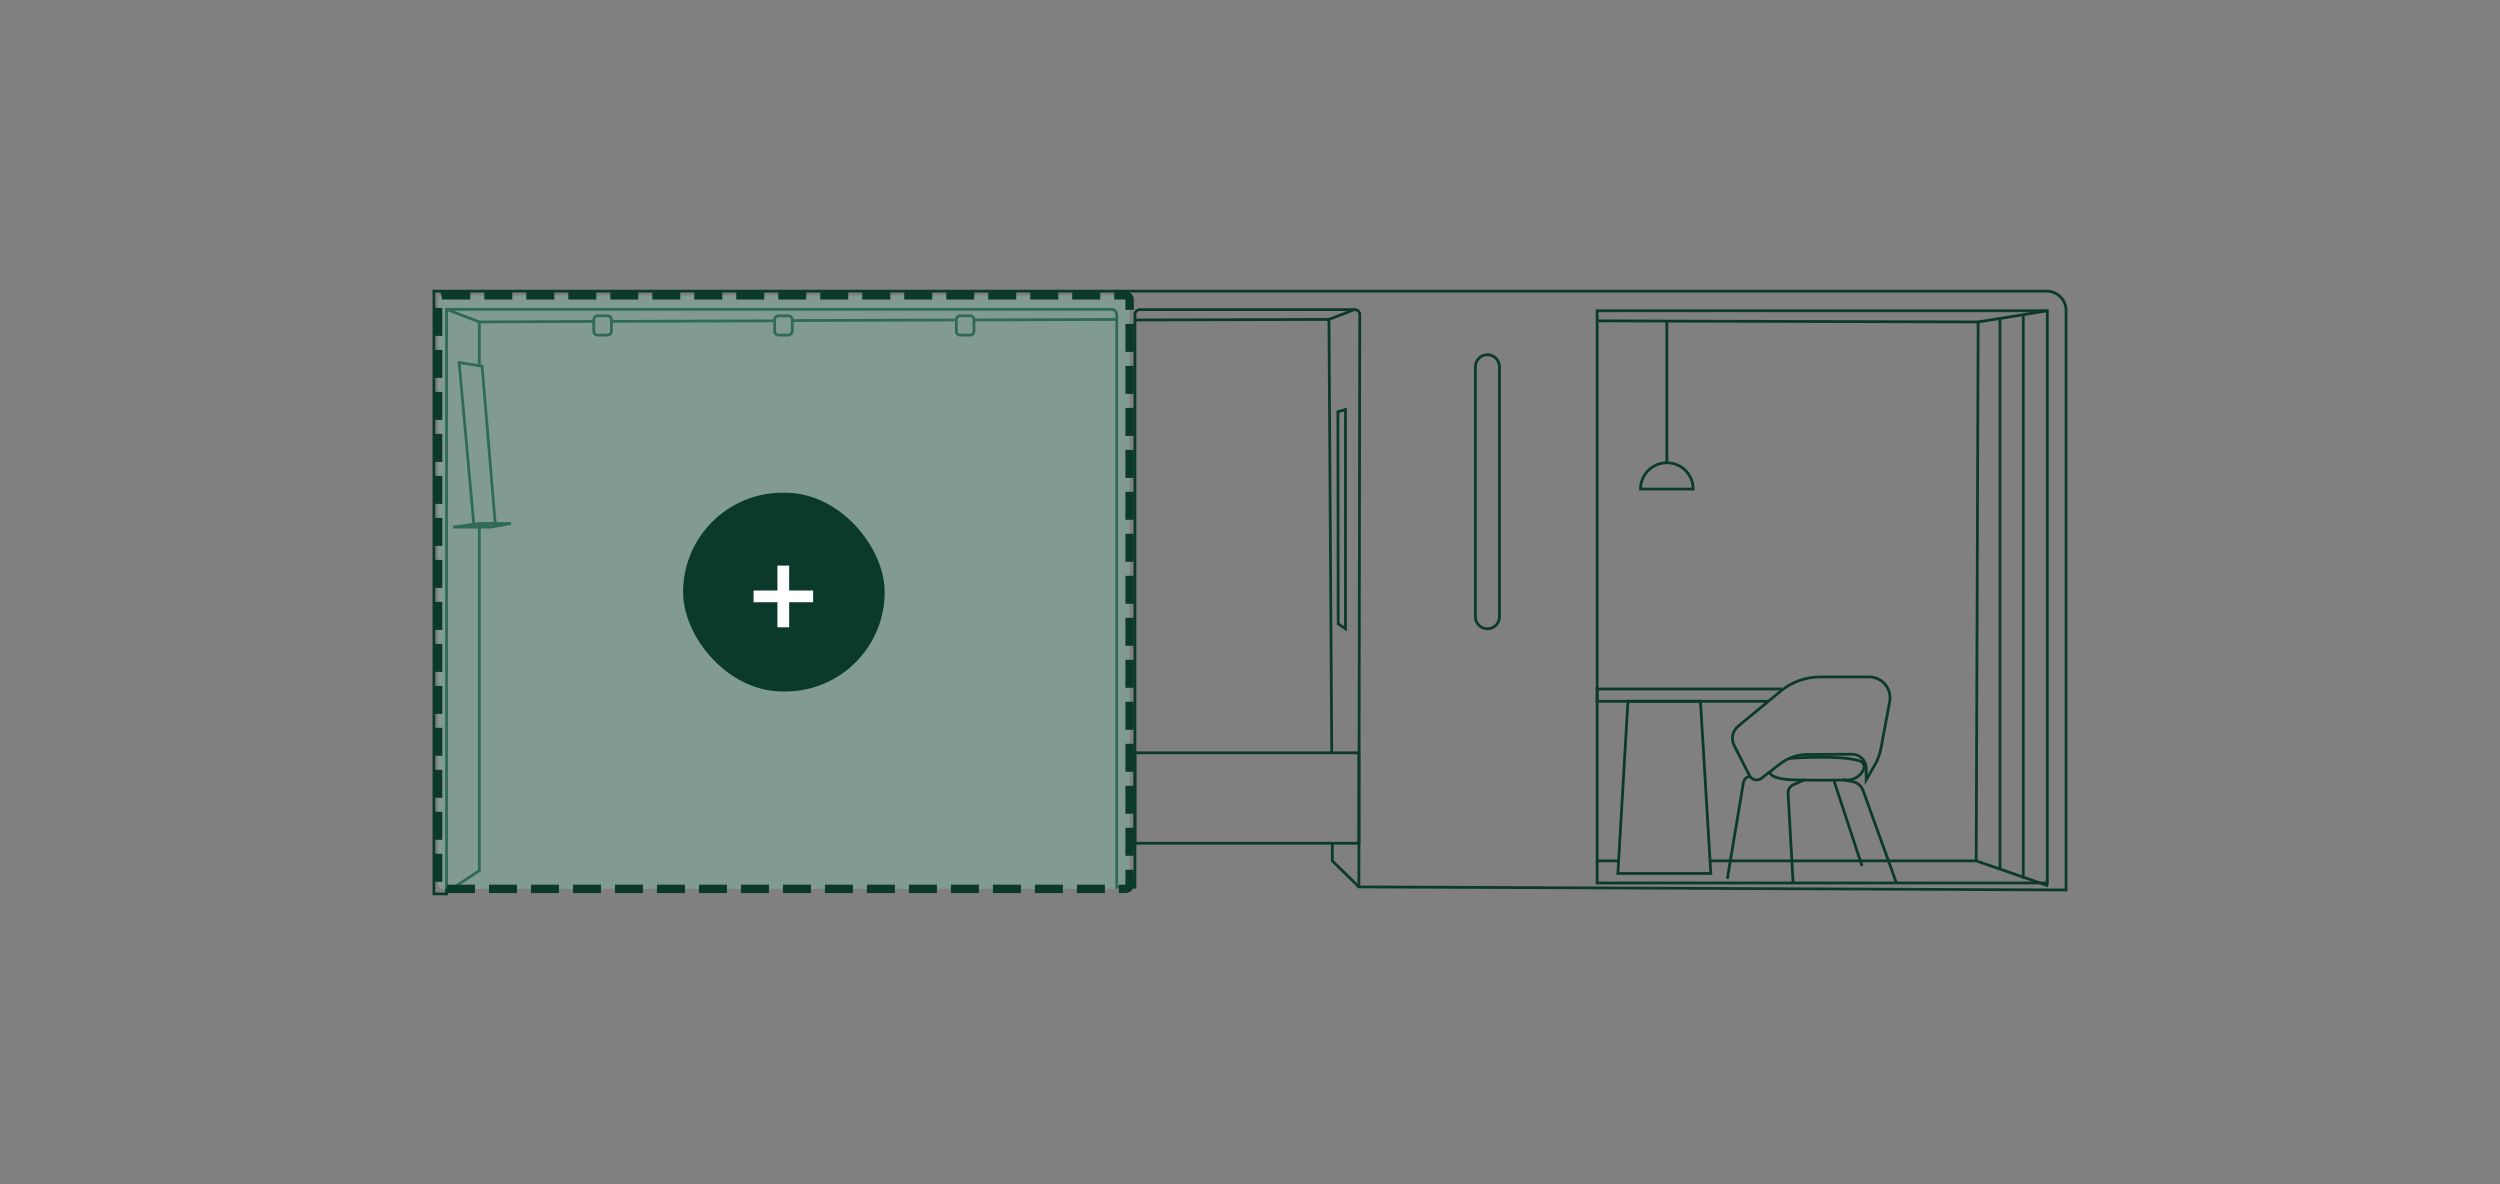 <svg xmlns="http://www.w3.org/2000/svg" width="893" height="423" viewBox="0 0 893 423" fill="none"><rect x="0" y="0" width="893" height="423" fill="#808080" stroke="none"/><path d="M485.4 316.8L485.7 112.3C485.7 111.4 484.9 110.6 484 110.6H407.1C406.2 110.6 405.4 111.4 405.4 112.3V316.9H398.9V112.4C398.9 111.4 398.1 110.5 397 110.5H159.5V319.3H155V104H731.1C734.9 104 738 107.1 738 110.9V317.9L485.4 316.8Z" stroke="#0B392B" stroke-miterlimit="10"></path><path d="M610.9 307.5H705.9L731.6 316.4" stroke="#0B392B" stroke-miterlimit="10"></path><path d="M570.5 307.5H577.9" stroke="#0B392B" stroke-miterlimit="10"></path><path d="M731.3 111H570.5V315.4H731.3V111Z" stroke="#0B392B" stroke-miterlimit="10"></path><path d="M731.3 111L706.6 115L705.9 307.5" stroke="#0B392B" stroke-miterlimit="10"></path><path d="M570.5 114.6L595.4 114.7L706.6 115" stroke="#0B392B" stroke-miterlimit="10"></path><path d="M595.4 114.699V165.399" stroke="#0B392B" stroke-miterlimit="10"></path><path d="M604.8 174.701C604.8 169.501 600.6 165.301 595.4 165.301C590.2 165.301 586 169.501 586 174.701H604.8Z" stroke="#0B392B" stroke-miterlimit="10"></path><path d="M714.4 113.699V310.399" stroke="#0B392B" stroke-miterlimit="10"></path><path d="M722.7 112.4V313.9" stroke="#0B392B" stroke-miterlimit="10"></path><path d="M531.3 224.599C528.9 224.599 527 222.599 527 220.299V130.999C527 128.599 529 126.699 531.3 126.699C533.7 126.699 535.6 128.699 535.6 130.999V220.199C535.7 222.599 533.7 224.599 531.3 224.599Z" stroke="#0B392B" stroke-miterlimit="10"></path><path d="M347.6 114.3L398.9 114.1" stroke="#0B392B" stroke-miterlimit="10"></path><path d="M283 114.501L341 114.301" stroke="#0B392B" stroke-miterlimit="10"></path><path d="M218.5 114.8L276.7 114.6" stroke="#0B392B" stroke-miterlimit="10"></path><path d="M159.5 110.5L171.2 115L212.2 114.8" stroke="#0B392B" stroke-miterlimit="10"></path><path d="M171.2 187.699V310.999L159.5 318.699" stroke="#0B392B" stroke-miterlimit="10"></path><path d="M171.2 115V130.6" stroke="#0B392B" stroke-miterlimit="10"></path><path d="M161.8 188.3H175.1L182.5 187H171.2L161.8 188.3Z" stroke="#0B392B" stroke-miterlimit="10"></path><path d="M164 129.5L172.2 130.8L176.9 187L169.3 188L164 129.5Z" stroke="#0B392B" stroke-miterlimit="10"></path><path d="M217 119.701H213.5C212.7 119.701 212.1 119.101 212.1 118.301V114.201C212.1 113.401 212.7 112.801 213.5 112.801H217C217.8 112.801 218.4 113.401 218.4 114.201V118.301C218.5 119.001 217.8 119.701 217 119.701Z" stroke="#0B392B" stroke-miterlimit="10"></path><path d="M281.6 119.701H278.1C277.3 119.701 276.7 119.101 276.7 118.301V114.201C276.7 113.401 277.3 112.801 278.1 112.801H281.6C282.4 112.801 283 113.401 283 114.201V118.301C283 119.001 282.3 119.701 281.6 119.701Z" stroke="#0B392B" stroke-miterlimit="10"></path><path d="M346.5 119.701H343C342.2 119.701 341.6 119.101 341.6 118.301V114.201C341.6 113.401 342.2 112.801 343 112.801H346.5C347.3 112.801 347.9 113.401 347.9 114.201V118.301C348 119.001 347.3 119.701 346.5 119.701Z" stroke="#0B392B" stroke-miterlimit="10"></path><path d="M484 110.5L474.7 114.1L405.4 114.3" stroke="#0B392B" stroke-miterlimit="10"></path><path d="M475.7 268.9L474.7 114.1" stroke="#0B392B" stroke-miterlimit="10"></path><path d="M485.4 316.799L475.9 307.499V301.199" stroke="#0B392B" stroke-miterlimit="10"></path><path d="M607.4 250.5L611.1 312H577.9L581.5 250.5H607.4Z" stroke="#0B392B" stroke-miterlimit="10"></path><path d="M631.4 250.5H570.5V246.1H636.4" stroke="#0B392B" stroke-miterlimit="10"></path><path d="M619.5 266.401L624.9 277.001C625.7 278.601 627.8 279.101 629.2 278.001L635.9 272.801C638.7 270.701 642.1 269.501 645.6 269.501L661.5 269.401C664.3 269.401 666.6 271.601 666.6 274.401V278.601L669.6 273.401C670.7 271.501 671.5 269.401 671.9 267.201L675 250.601C675.8 246.001 672.3 241.801 667.7 241.801H650.3C645 241.801 639.9 243.601 635.9 247.001L621.1 259.201C618.8 261.001 618.2 263.901 619.5 266.401Z" stroke="#0B392B" stroke-miterlimit="10"></path><path d="M632.2 275.599C632.2 275.599 631.4 278.399 641.5 278.599C651.6 278.799 660.7 278.599 660.7 278.599C660.7 278.599 664.2 278.199 665.7 274.799C666.2 273.599 665.6 272.199 664.3 271.799C661.5 270.899 654.7 269.899 638.9 270.899" stroke="#0B392B" stroke-miterlimit="10"></path><path d="M617 313.9L622.6 280.4C622.6 280.4 622.7 277.4 625.1 277.4" stroke="#0B392B" stroke-miterlimit="10"></path><path d="M640.5 315.4L638.7 283.4C638.6 282.1 639.4 280.8 640.6 280.3L644.7 278.5" stroke="#0B392B" stroke-miterlimit="10"></path><path d="M658.2 278.5L661.8 279.2C663.5 279.5 664.9 280.7 665.5 282.4L677.4 315.4" stroke="#0B392B" stroke-miterlimit="10"></path><path d="M665.1 309.3L655 278.6" stroke="#0B392B" stroke-miterlimit="10"></path><path d="M485.4 268.9H405.4V301.2H485.4V268.9Z" stroke="#0B392B" stroke-miterlimit="10"></path><path d="M480.6 224.601V146.301L477.9 147.101L478 222.801L480.6 224.601Z" stroke="#0B392B" stroke-miterlimit="10"></path><rect x="156.5" y="105.5" width="247" height="212" rx="1.5" fill="#82D9BE" fill-opacity="0.3" stroke="#0B392B" stroke-width="3" stroke-dasharray="10 5"></rect><rect x="244" y="176" width="72" height="71" rx="35.5" fill="#0B392B"></rect><path d="M269.177 215.118V210.931H277.697V202.025H281.885V210.931H290.453V215.118H281.885V224.072H277.697V215.118H269.177Z" fill="white"></path></svg>